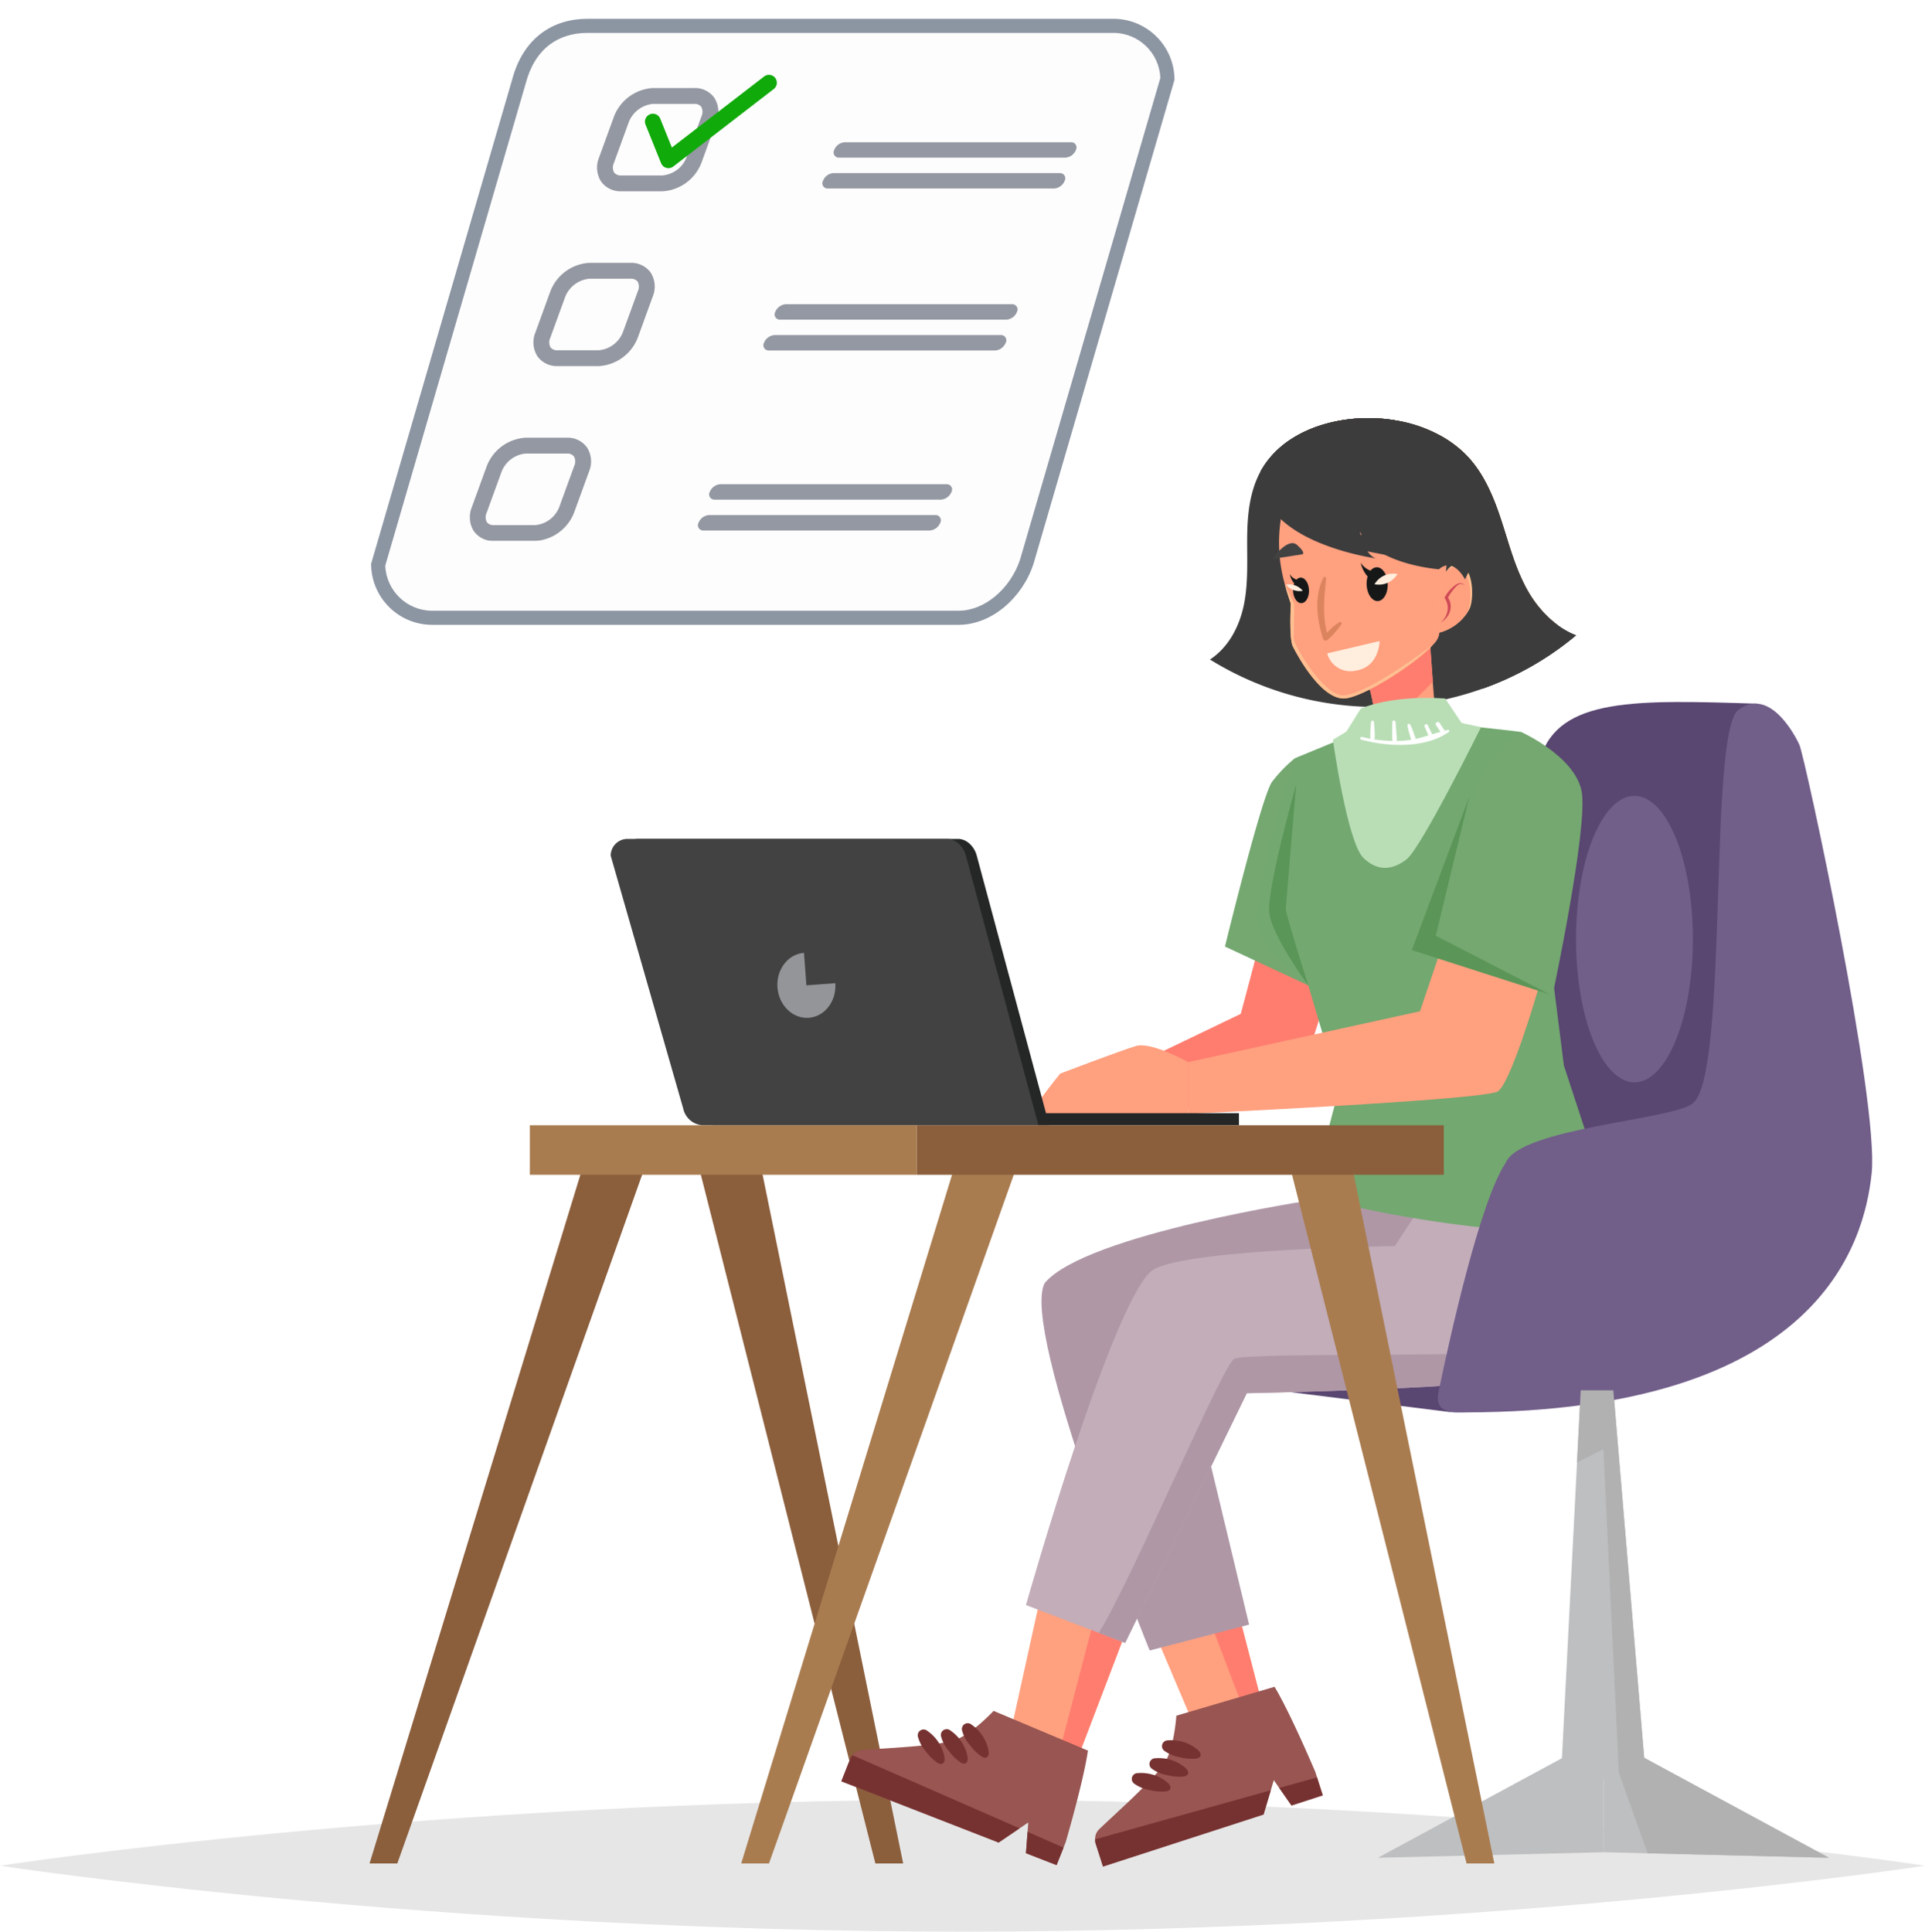 <svg xmlns="http://www.w3.org/2000/svg" xmlns:xlink="http://www.w3.org/1999/xlink" width="409.757" height="411.159" viewBox="0 0 409.757 411.159"><defs><clipPath id="clip-path"><rect id="Rectangle_301" data-name="Rectangle 301" width="409.757" height="322.159" fill="none"></rect></clipPath><clipPath id="clip-path-3"><rect id="Rectangle_294" data-name="Rectangle 294" width="409.757" height="28.072" fill="none"></rect></clipPath><clipPath id="clip-path-5"><rect id="Rectangle_299" data-name="Rectangle 299" width="53.636" height="99.506" fill="none"></rect></clipPath><filter id="Path_9893" x="75" y="0" width="183" height="141" filterUnits="userSpaceOnUse"><feGaussianBlur stdDeviation="2"></feGaussianBlur></filter><clipPath id="clip-path-6"><rect id="Rectangle_312" data-name="Rectangle 312" width="129.153" height="99.188" fill="none"></rect></clipPath><clipPath id="clip-path-7"><rect id="Rectangle_311" data-name="Rectangle 311" width="129.153" height="99.189" fill="none"></rect></clipPath><clipPath id="clip-path-8"><rect id="Rectangle_302" data-name="Rectangle 302" width="25.824" height="21.992" fill="none"></rect></clipPath><clipPath id="clip-path-10"><rect id="Rectangle_304" data-name="Rectangle 304" width="25.825" height="21.992" fill="none"></rect></clipPath><clipPath id="clip-path-11"><rect id="Rectangle_305" data-name="Rectangle 305" width="51.716" height="3.287" fill="none"></rect></clipPath><clipPath id="clip-path-14"><rect id="Rectangle_308" data-name="Rectangle 308" width="51.715" height="3.287" fill="none"></rect></clipPath><clipPath id="clip-path-16"><rect id="Rectangle_310" data-name="Rectangle 310" width="51.723" height="3.287" fill="none"></rect></clipPath></defs><g id="Group_17582" data-name="Group 17582" transform="translate(-729 -68.921)"><g id="Group_17549" data-name="Group 17549" transform="translate(729 157.921)"><g id="Group_17548" data-name="Group 17548" clip-path="url(#clip-path)"><g id="Group_17542" data-name="Group 17542"><g id="Group_17541" data-name="Group 17541" clip-path="url(#clip-path)"><g id="Group_17540" data-name="Group 17540" transform="translate(0 294.087)" style="mix-blend-mode: multiply;isolation: isolate"><g id="Group_17539" data-name="Group 17539"><g id="Group_17538" data-name="Group 17538" clip-path="url(#clip-path-3)"><path id="Path_9816" data-name="Path 9816" d="M409.757,296.256s-91.727,14.035-204.878,14.035S0,296.256,0,296.256s91.727-14.035,204.878-14.035,204.878,14.035,204.878,14.035" transform="translate(0 -282.22)" fill="#e6e6e6"></path></g></g></g></g></g><path id="Path_9817" data-name="Path 9817" d="M81.4,301.333H75.49l46.291-151.217h13.373Z" transform="translate(3.174 6.312)" fill="#8b5e3c"></path><path id="Path_9818" data-name="Path 9818" d="M180.359,301.333h5.915l-30.86-151.217H142.041Z" transform="translate(5.973 6.312)" fill="#8b5e3c"></path><path id="Path_9819" data-name="Path 9819" d="M336.957,281.328h-18.12l.229-4.445,3.214-62.951.785-15.354h6.946l6.572,78.22Z" transform="translate(13.407 8.35)" fill="#bdbfc1"></path><path id="Path_9820" data-name="Path 9820" d="M281.453,295.12l48.02-25.985v24.8Z" transform="translate(11.835 11.317)" fill="#bdbfc1"></path><path id="Path_9821" data-name="Path 9821" d="M375.551,295.116l-38.6-.954-9.423-.229v-24.8l2.984,1.618,5.7,3.08Z" transform="translate(13.773 11.317)" fill="#bdbfc1"></path><g id="Group_17547" data-name="Group 17547"><g id="Group_17546" data-name="Group 17546" clip-path="url(#clip-path)"><path id="Path_9822" data-name="Path 9822" d="M372,153.353l-74.415,55.775-33.933-4.24s37.34-96.026,49.746-126.734c1.57-3.89,2.743-6.717,3.383-8.191,3.926-12.987,20.489-12.431,46.05-11.622l1.123,11.622Z" transform="translate(11.087 2.438)" fill="#594671"></path><path id="Path_9823" data-name="Path 9823" d="M258.526,108.837l-3.561,13.388L217.553,140.2v5h12.8s36.469-7.932,37.513-10.316,6.362-19.835,6.362-19.835Z" transform="translate(9.148 4.577)" fill="#ff7d6f"></path><path id="Path_9824" data-name="Path 9824" d="M247.036,217.34l12.284,47.322-4.157.583-11.345,1.592L222.078,215.6l14.594,1.022Z" transform="translate(9.338 9.066)" fill="#ffa07f"></path><path id="Path_9825" data-name="Path 9825" d="M246.447,217.3l12.284,47.322-4.157.583-18.491-48.626Z" transform="translate(9.927 9.107)" fill="#ff7d6f"></path><path id="Path_9826" data-name="Path 9826" d="M261.9,259.146c3.147,5.249,7.717,15.886,8.668,18.115l.368,1.166,1.214,3.822-6.655,2.158-2.609-3.737-1.15-1.653-.64,2.147-1.54,5.159L225.382,297.4l-1.6-4.99a5.678,5.678,0,0,1-.083-.8,2.816,2.816,0,0,1,.814-2.089c2.509-2.491,12-10.8,14.121-14.378,1.636-2.775,2.195-7.759,2.366-9.85Z" transform="translate(9.407 10.897)" fill="#985551"></path><path id="Path_9827" data-name="Path 9827" d="M244.959,272.086c.051.047.1.094.15.143.368.363.73.987.271,1.426a1.477,1.477,0,0,1-.887.324,9.742,9.742,0,0,1-3.276-.294,7.8,7.8,0,0,1-3.364-1.38,1.239,1.239,0,0,1,.788-2.225,8.735,8.735,0,0,1,6.318,2.006" transform="translate(9.98 11.355)" fill="#763231"></path><path id="Path_9828" data-name="Path 9828" d="M242.405,275.744c.051.047.1.094.15.143.368.363.729.987.271,1.426a1.478,1.478,0,0,1-.887.324,9.743,9.743,0,0,1-3.276-.294,7.794,7.794,0,0,1-3.364-1.38,1.238,1.238,0,0,1,.787-2.225,8.736,8.736,0,0,1,6.319,2.006" transform="translate(9.873 11.509)" fill="#763231"></path><path id="Path_9829" data-name="Path 9829" d="M238.789,278.781c.051.047.1.094.15.143.368.363.73.987.272,1.426a1.483,1.483,0,0,1-.888.324,9.741,9.741,0,0,1-3.276-.294,7.8,7.8,0,0,1-3.364-1.38,1.239,1.239,0,0,1,.788-2.225,8.735,8.735,0,0,1,6.318,2.006" transform="translate(9.721 11.637)" fill="#763231"></path><path id="Path_9830" data-name="Path 9830" d="M223.7,290.72l37.4-10.444-1.541,5.159-34.177,11.076-1.6-4.99a6,6,0,0,1-.083-.8" transform="translate(9.407 11.786)" fill="#763231"></path><path id="Path_9831" data-name="Path 9831" d="M269.359,277.649l1.213,3.822-6.654,2.159-2.609-3.738Z" transform="translate(10.988 11.675)" fill="#763231"></path><path id="Path_9832" data-name="Path 9832" d="M270.968,159.624s-48.749,7.3-57.529,17.753c-5.355,9.966,22.331,78.22,22.331,78.22l21.169-5.506-12.7-52.883,43.414-8.363,5.913-29.221Z" transform="translate(8.946 6.712)" fill="#af97a6"></path><path id="Path_9833" data-name="Path 9833" d="M238.126,230.5,220.7,276.185l-3.725-1.935-10.167-5.279L218.8,214.615l11.3,9.293Z" transform="translate(8.696 9.024)" fill="#ffa07f"></path><path id="Path_9834" data-name="Path 9834" d="M237.716,230.129l-17.422,45.68-3.725-1.935,13.12-50.341Z" transform="translate(9.107 9.399)" fill="#ff7d6f"></path><path id="Path_9835" data-name="Path 9835" d="M224.353,272.517c-.883,6.055-4.07,17.185-4.743,19.513l-.452,1.136L217.68,296.9l-6.52-2.537.343-4.544.154-2.007-1.853,1.257-4.457,3.023-33.478-13.038,1.919-4.876a5.76,5.76,0,0,1,.441-.673,2.818,2.818,0,0,1,1.953-1.1c3.519-.343,16.127-.772,20.031-2.207,3.023-1.114,6.608-4.621,8.063-6.132Z" transform="translate(7.227 11.103)" fill="#985551"></path><path id="Path_9836" data-name="Path 9836" d="M202.162,272.433c.009.069.019.137.026.205.055.514-.059,1.227-.692,1.277a1.483,1.483,0,0,1-.892-.311,9.733,9.733,0,0,1-2.351-2.3,7.778,7.778,0,0,1-1.734-3.2,1.239,1.239,0,0,1,2.017-1.225,8.739,8.739,0,0,1,3.625,5.55" transform="translate(8.262 11.211)" fill="#763231"></path><path id="Path_9837" data-name="Path 9837" d="M197.87,273.651c.009.069.02.137.026.205.055.514-.059,1.226-.692,1.277a1.484,1.484,0,0,1-.892-.311,9.757,9.757,0,0,1-2.352-2.3,7.774,7.774,0,0,1-1.732-3.2,1.238,1.238,0,0,1,2.016-1.225,8.739,8.739,0,0,1,3.625,5.55" transform="translate(8.082 11.262)" fill="#763231"></path><path id="Path_9838" data-name="Path 9838" d="M193.148,273.716c.01.069.019.137.026.205.055.514-.058,1.227-.692,1.277a1.486,1.486,0,0,1-.892-.311,9.733,9.733,0,0,1-2.351-2.3,7.778,7.778,0,0,1-1.734-3.2,1.239,1.239,0,0,1,2.017-1.225,8.739,8.739,0,0,1,3.625,5.55" transform="translate(7.883 11.265)" fill="#763231"></path><path id="Path_9839" data-name="Path 9839" d="M174.229,273.118,209.8,288.682l-4.457,3.023-33.478-13.039,1.918-4.875a5.906,5.906,0,0,1,.442-.673" transform="translate(7.227 11.484)" fill="#763231"></path><path id="Path_9840" data-name="Path 9840" d="M217.571,292.127l-1.478,3.728-6.519-2.537.342-4.544Z" transform="translate(8.813 12.143)" fill="#763231"></path><path id="Path_9841" data-name="Path 9841" d="M335.576,193.776c-1.718,6.051-78.992,7.328-78.992,7.328l-25.9,53.153L209.574,246.2s19.027-67.194,27.342-71.538,51.163-4.871,51.163-4.871l10.344-15.731L327.5,153.2s9.8,34.516,8.078,40.576" transform="translate(8.813 6.442)" fill="#c2adb9"></path><path id="Path_9842" data-name="Path 9842" d="M334.95,193.776c-1.718,6.051-78.992,7.328-78.992,7.328l-25.9,53.153-5.6-2.135c7.244-11.7,26.4-57.244,28.852-58.345,3.375-1.522,63.823-.061,67.713-2.254,3.529-2-1.884-31.972-2.913-37.458l8.757-.865s9.8,34.516,8.078,40.576" transform="translate(9.439 6.442)" fill="#af97a6"></path><path id="Path_9843" data-name="Path 9843" d="M265.1,69.474a30.12,30.12,0,0,0-4.843,5.011c-2.2,2.933-10.03,35.074-10.03,35.074l17.733,8.27Z" transform="translate(10.522 2.921)" fill="#74a870"></path><path id="Path_9844" data-name="Path 9844" d="M257.559,107.677c2.083,3.226,6.742,7.529,10.12,10.435l6.541,22.006-6.044,22.91c37.773,9.626,65.616,7.839,65.616,7.839l-11.7-35.7s-8.916-70.765-9.062-70.982c-.077-.1-12.637-1.436-12.637-1.436S295.808,75.72,287.5,75.984c-8.124.257-13.293-9.587-13.648-9.952l-9.03,3.723s-10.716,32.584-7.261,37.921" transform="translate(10.801 2.639)" fill="#73a870"></path><path id="Path_9845" data-name="Path 9845" d="M311.689,64.126s-7.107,4.226-9.111,11.562-13.914,32.277-13.914,32.277l29.662,12.253s7.667-36.016,6.2-43.5-12.837-12.591-12.837-12.591" transform="translate(12.138 2.696)" fill="#74a870"></path><path id="Path_9846" data-name="Path 9846" d="M300.627,77.345l-12.233,32.633,29.325,9.431L293.5,106.921Z" transform="translate(12.127 3.252)" fill="#5b9557"></path><path id="Path_9847" data-name="Path 9847" d="M317.125,117.211s-5.695,19.621-8.505,21.455-65.9,4.768-65.9,4.768v-11l49.334-10.82,3.8-11.239Z" transform="translate(10.206 4.641)" fill="#ffa07f"></path><path id="Path_9848" data-name="Path 9848" d="M244.094,131.684s-7.825-4.4-11.126-3.423-16.126,5.869-16.126,5.869-7.593,9.262-6.738,10.255h8.436s5.012-2.185,6.113-1.7,9.537,1.7,9.537,1.7l9.9-1.7Z" transform="translate(8.832 5.387)" fill="#ffa07f"></path><path id="Path_9849" data-name="Path 9849" d="M265.012,74.752S258.775,97,259.264,102.017s8.316,15.59,8.316,15.59-4.815-15.223-4.791-16.2,2.224-26.654,2.224-26.654" transform="translate(10.901 3.143)" fill="#5a9657"></path><path id="Path_9850" data-name="Path 9850" d="M198.59,85.95H130.541a3.573,3.573,0,0,0-3.573,3.573l15.431,53.8a4.506,4.506,0,0,0,4.146,3.573h71.462L202.576,89.523c-.449-1.774-2.012-3.573-3.986-3.573" transform="translate(5.339 3.614)" fill="#252727"></path><path id="Path_9851" data-name="Path 9851" d="M196.369,85.95H128.32a3.573,3.573,0,0,0-3.573,3.573l15.431,53.8a4.506,4.506,0,0,0,4.146,3.573h71.462L200.355,89.523c-.45-1.774-2.013-3.573-3.986-3.573" transform="translate(5.246 3.614)" fill="#424242"></path><rect id="Rectangle_296" data-name="Rectangle 296" width="42.691" height="2.572" transform="translate(221.031 147.942)" fill="#252727"></rect><path id="Path_9852" data-name="Path 9852" d="M171.128,115.684c.281,3.817-2.246,7.115-5.646,7.366s-6.385-2.641-6.666-6.458,2.246-7.115,5.646-7.366l.51,6.912Z" transform="translate(6.677 4.593)" fill="#939598"></path><path id="Path_9853" data-name="Path 9853" d="M293.922,204.511c2.356-11.323,8.749-40.219,14.214-48.434,3.1-7.524,35.939-9.161,39.866-12.729,7.651-5.918,3.221-78.837,9.664-83.691s11.778,4.777,12.986,7.375,17.014,75.958,15.4,91.26c-1.565,14.874-11.217,50.706-86.413,50.894-2.162.005-6.946.641-5.719-4.674" transform="translate(12.351 2.452)" fill="#715e89"></path><path id="Path_9854" data-name="Path 9854" d="M325.076,46.232A64.606,64.606,0,0,1,305.129,57.6a67.3,67.3,0,0,1-18.049,3.738,67.53,67.53,0,0,1-39.915-9.957c4.057-2.668,6.318-7.189,7.233-11.72s.662-9.208.684-13.817.375-9.35,2.381-13.584c.133-.287.276-.573.43-.849C263.086,1.852,276.131-1.335,286.738.5a27.531,27.531,0,0,1,14.687,7.079c3.738,3.7,5.844,8.556,7.476,13.4s2.845,9.846,5.183,14.433,5.965,8.854,10.993,10.828" transform="translate(10.393 0)" fill="#3c3c3c"></path><path id="Path_9855" data-name="Path 9855" d="M300.64,62.738c-3.626,3.611-12.362,11.712-17.668,11.718-5.219,0-7.268-6.965-7.945-10.3,3.237-1.48,5.908-2.7,6.159-2.805a.032.032,0,0,1,.022-.011l12.815-.441a55.666,55.666,0,0,1,5.533,1.431c.312.1.67.231,1.084.4" transform="translate(11.565 2.561)" fill="#ffa07f"></path><path id="Path_9856" data-name="Path 9856" d="M282.826,73.94,293.909,61.61c-.085-1.91-.272-2.623-.608-7.344-.366-5.252-.727-10.174-.727-10.174L277.94,50.468A35.016,35.016,0,0,1,281,62.342c.815,8.473,1.823,11.6,1.823,11.6" transform="translate(11.687 1.854)" fill="#ffa07f"></path><path id="Path_9857" data-name="Path 9857" d="M277.94,50.468A34.992,34.992,0,0,1,281,62.342c.476.18.94.345,1.375.479,1.742.541,7.109-4.562,10.923-8.556-.365-5.252-.727-10.174-.727-10.174Z" transform="translate(11.687 1.854)" fill="#ff7d6f"></path><path id="Path_9858" data-name="Path 9858" d="M262.471,34.846c.347,1.362.78,2.79,1.31,4.28,0,0-.41,7.454.428,9.091s6.2,11.847,11.424,11.025c4.363-.685,14.859-7.473,18.452-11.426a4.408,4.408,0,0,0,1.23-1.951c.41-2.966,1.718-16.03,1.846-17.123.345-2.964.814-25.334-25.967-18.194a13.007,13.007,0,0,0-9.462,10.093,32.555,32.555,0,0,0,.739,14.205" transform="translate(10.986 0.385)" fill="#ffa07f"></path><path id="Path_9859" data-name="Path 9859" d="M271.106,48.169l11.147-2.632s.018,5.458-5.013,6.285a5.132,5.132,0,0,1-6.134-3.652" transform="translate(11.4 1.915)" fill="#ffeede"></path><path id="Path_9860" data-name="Path 9860" d="M273.788,42.075a11.833,11.833,0,0,0-2.632,2.262c-1.051-4.007-.567-7.476-.2-11.627.026-.3-.425-.368-.55-.128-2.024,3.845-1.423,9.071-.076,13.03a.573.573,0,0,0,.956.218,16.846,16.846,0,0,0,2.932-3.356.3.3,0,0,0-.426-.4" transform="translate(11.315 1.364)" fill="#db845d"></path><path id="Path_9861" data-name="Path 9861" d="M263.732,38.089s-.41,7.453.428,9.091,6.2,11.847,11.424,11.025c4.363-.686,14.859-7.474,18.452-11.426C289.582,50.1,277.7,58.6,274.086,57.485c-4.474-1.385-9.807-11-9.744-11.967s.132-7.325.132-7.325-.96-1.972-2.052-4.385q.521,2.041,1.31,4.28" transform="translate(11.035 1.422)" fill="#ffbf90"></path><path id="Path_9862" data-name="Path 9862" d="M292.769,44.661a10.33,10.33,0,0,0,7.04-4.208,8.218,8.218,0,0,0,.678-1.089c.907-1.789.975-7.886-1.565-9.215-1.78-.93-3,.55-3.573,1.521v0a5.786,5.786,0,0,0-.37.734Z" transform="translate(12.311 1.255)" fill="#ffbf90"></path><path id="Path_9863" data-name="Path 9863" d="M292.769,44.638a10.33,10.33,0,0,0,7.04-4.208c.108-.175.2-.343.282-.5.908-1.789.976-7.886-1.564-9.214a2.394,2.394,0,0,0-3.178.932v0a5.786,5.786,0,0,0-.37.734Z" transform="translate(12.311 1.279)" fill="#ffa07f"></path><path id="Path_9864" data-name="Path 9864" d="M294.287,42.1l.108-.066c.07-.045.182-.106.308-.2a4.4,4.4,0,0,0,.934-.9,3.92,3.92,0,0,0,.737-1.649,3.393,3.393,0,0,0-.32-2.138,2,2,0,0,0-.151-.262l-.041-.066c-.01-.015,0-.005-.006-.006h0s0,0,.005-.011l.03-.06.062-.118c.043-.078.084-.156.128-.232a9.422,9.422,0,0,1,.56-.862c.2-.267.4-.516.6-.742a5.562,5.562,0,0,1,.6-.6,1.374,1.374,0,0,1,.622-.3,1,1,0,0,1,.541.072.508.508,0,0,1,.247.207.449.449,0,0,1,.039.1.253.253,0,0,0-.01-.108.479.479,0,0,0-.21-.272,1.1,1.1,0,0,0-.623-.172,1.707,1.707,0,0,0-.829.269,5.268,5.268,0,0,0-.742.571,8.146,8.146,0,0,0-.726.729,7.311,7.311,0,0,0-.665.885c-.051.079-.1.162-.149.245l-.071.123-.093.178-.065.122c.019.041.048.08.071.12l.105.169a1.677,1.677,0,0,1,.13.229,3.591,3.591,0,0,1,.38,1.888,4.048,4.048,0,0,1-.463,1.566,4.6,4.6,0,0,1-.7.968c-.1.107-.194.181-.25.239s-.089.082-.089.082" transform="translate(12.375 1.418)" fill="#cf4a57"></path><path id="Path_9865" data-name="Path 9865" d="M277.952,29.541a4.13,4.13,0,0,0,2.106,1.679,1.744,1.744,0,0,1,1.278-.716c1.238-.043,2.3,1.535,2.365,3.523s-.88,3.635-2.117,3.677-2.3-1.535-2.367-3.523a5.406,5.406,0,0,1,.207-1.711,6.634,6.634,0,0,1-1.472-2.929" transform="translate(11.688 1.242)" fill="#161818"></path><path id="Path_9866" data-name="Path 9866" d="M285.655,31.85a4.614,4.614,0,0,1-4.88,2.173,4.618,4.618,0,0,1,4.88-2.173" transform="translate(11.806 1.336)" fill="#ffeede"></path><path id="Path_9867" data-name="Path 9867" d="M263.46,31.88a2.829,2.829,0,0,0,1.443,1.159,1.261,1.261,0,0,1,.862-.426c.934-.032,1.731,1.157,1.784,2.657s-.665,2.74-1.6,2.771-1.732-1.157-1.785-2.656a3.926,3.926,0,0,1,.242-1.535,4.884,4.884,0,0,1-.949-1.969" transform="translate(11.078 1.341)" fill="#161818"></path><path id="Path_9868" data-name="Path 9868" d="M262.7,34.03a3.734,3.734,0,0,0,3.57,1.3,3.734,3.734,0,0,0-3.57-1.3" transform="translate(11.047 1.429)" fill="#ffeede"></path><path id="Path_9869" data-name="Path 9869" d="M259.9,28.9s3.287-4.731,5.272-2.972,1.126,1.982,1.126,1.982Z" transform="translate(10.929 1.074)" fill="#424242"></path><path id="Path_9870" data-name="Path 9870" d="M286.492,28.741s-6.611-7.1-9.124-4.413c-1.467,1.571-.375,2.569-.375,2.569Z" transform="translate(11.631 0.997)" fill="#3c3c3c"></path><path id="Path_9871" data-name="Path 9871" d="M275.143,64.319l3.037-4.876s6.13-2.939,17.994-2.173l3.5,5.223,4.132.878s-12.732,25.742-15.854,28.14c-2.42,1.858-5.687,3.032-9.16-.276s-6.521-25.178-6.521-25.178Z" transform="translate(11.449 2.403)" fill="#b9deb6"></path><path id="Path_9872" data-name="Path 9872" d="M296.519,63.764c-.24.054-.47.123-.707.184a.424.424,0,0,0-.064-.162q-.489-.749-.98-1.5c-.317-.486-1.1-.03-.78.456l.945,1.431c-.588.169-1.169.346-1.748.524-.073-.14-.147-.278-.21-.411-.248-.518-.5-1.035-.749-1.552-.177-.369-.829-.1-.669.281q.353.844.705,1.687c.034.08.065.162.1.243-.888.27-1.778.531-2.7.732a7.778,7.778,0,0,0-.37-1.06,11.176,11.176,0,0,0-.813-2c-.14-.244-.595-.155-.562.152a11.239,11.239,0,0,0,.5,2.087c.095.306.162.682.292,1.006-.4.067-.8.122-1.218.159-.629.057-1.258.084-1.885.095a5.584,5.584,0,0,0-.026-1.313c-.047-.906-.137-1.809-.212-2.713a.336.336,0,0,0-.672,0c-.01.9-.038,1.809-.021,2.713a6.2,6.2,0,0,0,.054,1.307,28.608,28.608,0,0,1-3.968-.337.51.51,0,0,0,.185-.375,25.057,25.057,0,0,0-.177-3.309.3.3,0,0,0-.6,0,25.24,25.24,0,0,0-.176,3.309.506.506,0,0,0,.08.254c-.625-.114-1.25-.233-1.872-.386a.289.289,0,0,0-.153.556c4.391,1.222,10.3,1.721,15.05.156a.267.267,0,0,0,.246-.08,13.084,13.084,0,0,0,3.361-1.7.243.243,0,0,0-.187-.441" transform="translate(11.683 2.597)" fill="#fff"></path><path id="Path_9873" data-name="Path 9873" d="M312.922,44.259A51.686,51.686,0,0,0,288.6,20.211c1.345,1.809,2.679,3.617,4.024,5.425l-22.758-7.608c.529,1.246,1.047,2.493,1.577,3.749a26.155,26.155,0,0,1-13.661-9.913c-.11-.143-.221-.3-.32-.452.2-.375.419-.727.65-1.081A19.718,19.718,0,0,1,264.781,4C270.967.3,279.182-.739,286.3.5a31.177,31.177,0,0,1,7.663,2.337,23.9,23.9,0,0,1,7.023,4.741c3.738,3.7,5.844,8.556,7.476,13.4s2.845,9.847,5.182,14.433a24.079,24.079,0,0,0,7.311,8.832c.022.011.033.022.044.022a16.516,16.516,0,0,0,3.639,1.974A64.585,64.585,0,0,1,304.7,57.6a28.385,28.385,0,0,0,8.226-13.341" transform="translate(10.826 0)" fill="#3c3c3c"></path><path id="Path_9874" data-name="Path 9874" d="M320.665,44.237a31.468,31.468,0,0,1-7.873-6.13c-4.83-5.083-8.335-11.247-12.7-16.727s-9.957-10.475-16.836-11.8c.662,1.83,1.334,3.672,2,5.513q-6.9-4.284-13.783-8.546c0,1.61-.01,3.22-.01,4.83Q267.98,7.69,264.486,4C270.673.3,278.886-.739,286.01.5a31.149,31.149,0,0,1,7.663,2.337A23.9,23.9,0,0,1,300.7,7.575c3.738,3.7,5.844,8.556,7.477,13.4s2.844,9.847,5.182,14.433a24.068,24.068,0,0,0,7.31,8.832" transform="translate(11.122 0)" fill="#ffa049"></path><path id="Path_9875" data-name="Path 9875" d="M303.992,27.378c-.132.43-.3.871-.474,1.312-.188.507-.4,1.025-.628,1.566-.529,1.279-1.169,2.624-1.885,4.068,0,0-2.415-4.884-5.547-2.15,0,0-13.529-1.015-16.848-8.082,0,0,.926,5.006,3.463,5.767-1.368-.188-23.542-3.573-24.358-16.462a7.885,7.885,0,0,1,.055-1.533,7.151,7.151,0,0,1,.331-1.533C263.647,1.61,276.1-1.268,286.295.5a31.149,31.149,0,0,1,7.663,2.337A20.294,20.294,0,0,1,299.78,8.06c5.447,7.243,6.66,12.085,4.212,19.318" transform="translate(10.836 0)" fill="#3c3c3c"></path><path id="Path_9876" data-name="Path 9876" d="M312.922,44.259A51.686,51.686,0,0,0,288.6,20.211c1.345,1.809,2.679,3.617,4.024,5.425l-22.758-7.608c.529,1.246,1.047,2.493,1.577,3.749a26.155,26.155,0,0,1-13.661-9.913c-.11-.143-.221-.3-.32-.452.2-.375.419-.727.65-1.081A19.718,19.718,0,0,1,264.781,4C270.967.3,279.182-.739,286.3.5a31.177,31.177,0,0,1,7.663,2.337,23.9,23.9,0,0,1,7.023,4.741c3.738,3.7,5.844,8.556,7.476,13.4s2.845,9.847,5.182,14.433a24.079,24.079,0,0,0,7.311,8.832c.022.011.033.022.044.022a16.516,16.516,0,0,0,3.639,1.974A64.585,64.585,0,0,1,304.7,57.6a28.385,28.385,0,0,0,8.226-13.341" transform="translate(10.826 0)" fill="#3c3c3c"></path><path id="Path_9877" data-name="Path 9877" d="M320.665,44.237a31.468,31.468,0,0,1-7.873-6.13c-4.83-5.083-8.335-11.247-12.7-16.727s-9.957-10.475-16.836-11.8c.662,1.83,1.334,3.672,2,5.513q-6.9-4.284-13.783-8.546c0,1.61-.01,3.22-.01,4.83Q267.98,7.69,264.486,4C270.673.3,278.886-.739,286.01.5a31.149,31.149,0,0,1,7.663,2.337A23.9,23.9,0,0,1,300.7,7.575c3.738,3.7,5.844,8.556,7.477,13.4s2.844,9.847,5.182,14.433a24.068,24.068,0,0,0,7.31,8.832" transform="translate(11.122 0)" fill="#3c3c3c"></path><path id="Path_9878" data-name="Path 9878" d="M157.324,301.333h-5.915L197.7,150.116h13.373Z" transform="translate(6.367 6.312)" fill="#a97c50"></path><path id="Path_9879" data-name="Path 9879" d="M301.119,301.333h5.915l-30.86-151.217H262.8Z" transform="translate(11.051 6.312)" fill="#a97c50"></path><rect id="Rectangle_297" data-name="Rectangle 297" width="82.379" height="10.545" transform="translate(112.787 150.514)" fill="#a97c50"></rect><rect id="Rectangle_298" data-name="Rectangle 298" width="112.159" height="10.545" transform="translate(195.167 150.514)" fill="#8b5e3c"></rect><path id="Path_9880" data-name="Path 9880" d="M346.814,107.643c0,16.838-5.57,30.488-12.441,30.488s-12.441-13.65-12.441-30.488,5.57-30.488,12.441-30.488,12.441,13.65,12.441,30.488" transform="translate(13.537 3.244)" fill="#715e89"></path><g id="Group_17545" data-name="Group 17545" transform="translate(335.687 206.927)" style="mix-blend-mode: multiply;isolation: isolate"><g id="Group_17544" data-name="Group 17544"><g id="Group_17543" data-name="Group 17543" clip-path="url(#clip-path-5)"><path id="Path_9881" data-name="Path 9881" d="M375.777,298.083l-38.6-.954-5.666-15.8-.471-1.3-.3-6.306-2.984-62.6-5.617,2.815.785-15.354h6.946l6.572,78.219Z" transform="translate(-322.141 -198.577)" fill="#b1b1b1"></path></g></g></g></g></g></g></g><g id="Group_17581" data-name="Group 17581" transform="translate(-15 -37.079)"><g transform="matrix(1, 0, 0, 1, 744, 106)" filter="url(#Path_9893)"><g id="Path_9893-2" data-name="Path 9893" transform="translate(99 4)" fill="#fdfdfd"><path d="M 105 127.5 L -7 127.5 C -10.072 127.5 -12.96 126.304 -15.132 124.132 C -17.255 122.009 -18.445 119.202 -18.498 116.208 L 11.44 13.419 L 11.446 13.4 L 11.451 13.381 C 12.498 9.398 14.4 6.343 17.104 4.301 C 19.531 2.469 22.607 1.5 26 1.5 L 138 1.5 C 141.072 1.5 143.96 2.696 146.132 4.868 C 148.255 6.991 149.445 9.798 149.498 12.792 L 119.567 115.557 C 118.49 118.838 116.461 121.848 113.852 124.035 C 112.538 125.136 111.123 125.993 109.644 126.582 C 108.117 127.191 106.554 127.5 105 127.5 Z" stroke="none"></path><path d="M 26 3 C 22.936 3 20.172 3.864 18.008 5.498 C 15.579 7.332 13.861 10.113 12.901 13.763 L 12.88 13.839 L -16.992 116.401 C -16.781 121.73 -12.38 126 -7 126 L 105 126 C 107.729 126 110.457 124.923 112.888 122.885 C 115.279 120.881 117.141 118.122 118.134 115.112 L 147.992 12.599 C 147.781 7.27 143.38 3 138 3 L 26 3 M 26 0 L 138 0 C 145.18 0 151 5.82 151 13 L 121 116 C 118.661 123.159 112.18 129 105 129 L -7 129 C -14.18 129 -20 123.18 -20 116 L 10 13 C 12.38 3.944 18.82 0 26 0 Z" stroke="none" fill="#8c95a2"></path></g></g><g id="Group_17580" data-name="Group 17580" transform="translate(844 121.963)"><g id="Group_17579" data-name="Group 17579" clip-path="url(#clip-path-6)"><g id="Group_17578" data-name="Group 17578" transform="translate(0 0)"><g id="Group_17577" data-name="Group 17577" clip-path="url(#clip-path-7)"><g id="Group_17552" data-name="Group 17552" transform="translate(27.089 2.768)" opacity="0.507" style="mix-blend-mode: normal;isolation: isolate"><g id="Group_17551" data-name="Group 17551"><g id="Group_17550" data-name="Group 17550" clip-path="url(#clip-path-8)"><path id="Path_9882" data-name="Path 9882" d="M34.849,24.13H26.093a5.083,5.083,0,0,1-4.268-2.055,5.544,5.544,0,0,1-.45-5.138l3.187-8.756a9.478,9.478,0,0,1,8.3-6.037h8.757A5.082,5.082,0,0,1,45.891,4.2a5.542,5.542,0,0,1,.447,5.137l-3.185,8.757a9.481,9.481,0,0,1-8.305,6.037M32.865,5.521a6.174,6.174,0,0,0-5.137,3.815l-3.187,8.757a2.265,2.265,0,0,0,.043,2.045,1.786,1.786,0,0,0,1.5.617h8.754a6.081,6.081,0,0,0,5.138-3.816l3.188-8.756a2.277,2.277,0,0,0-.041-2.045,1.789,1.789,0,0,0-1.5-.617Z" transform="translate(-20.946 -2.14)" fill="#2e3549"></path></g></g></g><g id="Group_17555" data-name="Group 17555" transform="translate(13.544 39.983)" opacity="0.507" style="mix-blend-mode: normal;isolation: isolate"><g id="Group_17554" data-name="Group 17554"><g id="Group_17553" data-name="Group 17553" clip-path="url(#clip-path-8)"><path id="Path_9883" data-name="Path 9883" d="M24.376,52.9H15.622a5.08,5.08,0,0,1-4.268-2.055,5.541,5.541,0,0,1-.451-5.138l3.187-8.756a9.478,9.478,0,0,1,8.3-6.037H31.15a5.082,5.082,0,0,1,4.268,2.055,5.542,5.542,0,0,1,.447,5.137L32.68,46.868A9.481,9.481,0,0,1,24.375,52.9M22.393,34.293a6.174,6.174,0,0,0-5.137,3.815L14.07,46.865a2.265,2.265,0,0,0,.043,2.045,1.786,1.786,0,0,0,1.5.616h8.754a6.08,6.08,0,0,0,5.138-3.816L32.7,36.953a2.277,2.277,0,0,0-.041-2.045,1.785,1.785,0,0,0-1.5-.617Z" transform="translate(-10.473 -30.916)" fill="#2e3549"></path></g></g></g><g id="Group_17558" data-name="Group 17558" transform="translate(0 77.197)" opacity="0.507" style="mix-blend-mode: normal;isolation: isolate"><g id="Group_17557" data-name="Group 17557"><g id="Group_17556" data-name="Group 17556" clip-path="url(#clip-path-10)"><path id="Path_9884" data-name="Path 9884" d="M13.905,81.679H5.147A5.083,5.083,0,0,1,.881,79.624a5.544,5.544,0,0,1-.451-5.138L3.616,65.73a9.478,9.478,0,0,1,8.3-6.037h8.757a5.082,5.082,0,0,1,4.268,2.055,5.546,5.546,0,0,1,.45,5.137l-3.188,8.757a9.476,9.476,0,0,1-8.3,6.037M11.92,63.072a6.08,6.08,0,0,0-5.137,3.815L3.6,75.644a2.273,2.273,0,0,0,.043,2.045,1.785,1.785,0,0,0,1.5.617H13.9a6.08,6.08,0,0,0,5.132-3.816l3.188-8.756a2.277,2.277,0,0,0-.041-2.045,1.789,1.789,0,0,0-1.5-.617Z" transform="translate(0 -59.69)" fill="#2e3549"></path></g></g></g><g id="Group_17561" data-name="Group 17561" transform="translate(77.436 14.311)" opacity="0.507" style="mix-blend-mode: normal;isolation: isolate"><g id="Group_17560" data-name="Group 17560"><g id="Group_17559" data-name="Group 17559" clip-path="url(#clip-path-11)"><path id="Path_9885" data-name="Path 9885" d="M109.218,14.35H61.056a1.114,1.114,0,0,1-1.046-1.641,2.609,2.609,0,0,1,2.24-1.641h48.163a1.114,1.114,0,0,1,1.045,1.641,2.609,2.609,0,0,1-2.24,1.641" transform="translate(-59.876 -11.065)" fill="#2e3549"></path></g></g></g><g id="Group_17564" data-name="Group 17564" transform="translate(75.048 20.878)" opacity="0.507" style="mix-blend-mode: normal;isolation: isolate"><g id="Group_17563" data-name="Group 17563"><g id="Group_17562" data-name="Group 17562" clip-path="url(#clip-path-11)"><path id="Path_9886" data-name="Path 9886" d="M107.369,19.428H59.207a1.112,1.112,0,0,1-1.044-1.641A2.6,2.6,0,0,1,60.4,16.145h48.163a1.114,1.114,0,0,1,1.045,1.641,2.609,2.609,0,0,1-2.24,1.641" transform="translate(-58.029 -16.143)" fill="#2e3549"></path></g></g></g><g id="Group_17567" data-name="Group 17567" transform="translate(64.888 48.79)" opacity="0.507" style="mix-blend-mode: normal;isolation: isolate"><g id="Group_17566" data-name="Group 17566"><g id="Group_17565" data-name="Group 17565" clip-path="url(#clip-path-11)"><path id="Path_9887" data-name="Path 9887" d="M99.513,41.01H51.351a1.112,1.112,0,0,1-1.044-1.641,2.6,2.6,0,0,1,2.239-1.641H100.71a1.114,1.114,0,0,1,1.045,1.641,2.609,2.609,0,0,1-2.24,1.641" transform="translate(-50.173 -37.725)" fill="#2e3549"></path></g></g></g><g id="Group_17570" data-name="Group 17570" transform="translate(62.497 55.357)" opacity="0.507" style="mix-blend-mode: normal;isolation: isolate"><g id="Group_17569" data-name="Group 17569"><g id="Group_17568" data-name="Group 17568" clip-path="url(#clip-path-14)"><path id="Path_9888" data-name="Path 9888" d="M97.667,46.088H49.5a1.114,1.114,0,0,1-1.046-1.641,2.605,2.605,0,0,1,2.24-1.641H98.862A1.112,1.112,0,0,1,99.9,44.447a2.606,2.606,0,0,1-2.239,1.641" transform="translate(-48.324 -42.803)" fill="#2e3549"></path></g></g></g><g id="Group_17573" data-name="Group 17573" transform="translate(50.945 87.1)" opacity="0.507" style="mix-blend-mode: normal;isolation: isolate"><g id="Group_17572" data-name="Group 17572"><g id="Group_17571" data-name="Group 17571" clip-path="url(#clip-path-11)"><path id="Path_9889" data-name="Path 9889" d="M88.734,70.633H40.572a1.114,1.114,0,0,1-1.046-1.641,2.609,2.609,0,0,1,2.24-1.641H89.929a1.114,1.114,0,0,1,1.045,1.641,2.609,2.609,0,0,1-2.24,1.641" transform="translate(-39.391 -67.348)" fill="#2e3549"></path></g></g></g><g id="Group_17576" data-name="Group 17576" transform="translate(48.553 93.666)" opacity="0.507" style="mix-blend-mode: normal;isolation: isolate"><g id="Group_17575" data-name="Group 17575"><g id="Group_17574" data-name="Group 17574" clip-path="url(#clip-path-16)"><path id="Path_9890" data-name="Path 9890" d="M86.885,75.709H38.723a1.114,1.114,0,0,1-1.046-1.641,2.608,2.608,0,0,1,2.246-1.641H88.086a1.114,1.114,0,0,1,1.045,1.641,2.609,2.609,0,0,1-2.24,1.641" transform="translate(-37.542 -72.424)" fill="#2e3549"></path></g></g></g><path id="Path_9891" data-name="Path 9891" d="M33.827,19.83a1.729,1.729,0,0,1-.445-.058,1.684,1.684,0,0,1-1.12-1l-3.31-8.207A1.688,1.688,0,0,1,32.084,9.3l2.474,6.143L54.1.389A1.686,1.686,0,1,1,56.25,2.984c-.032.027-.065.053-.1.076L34.86,19.481a1.684,1.684,0,0,1-1.027.349" transform="translate(8.456 0)" fill="#11aa0b"></path></g></g></g></g></g></g></svg>